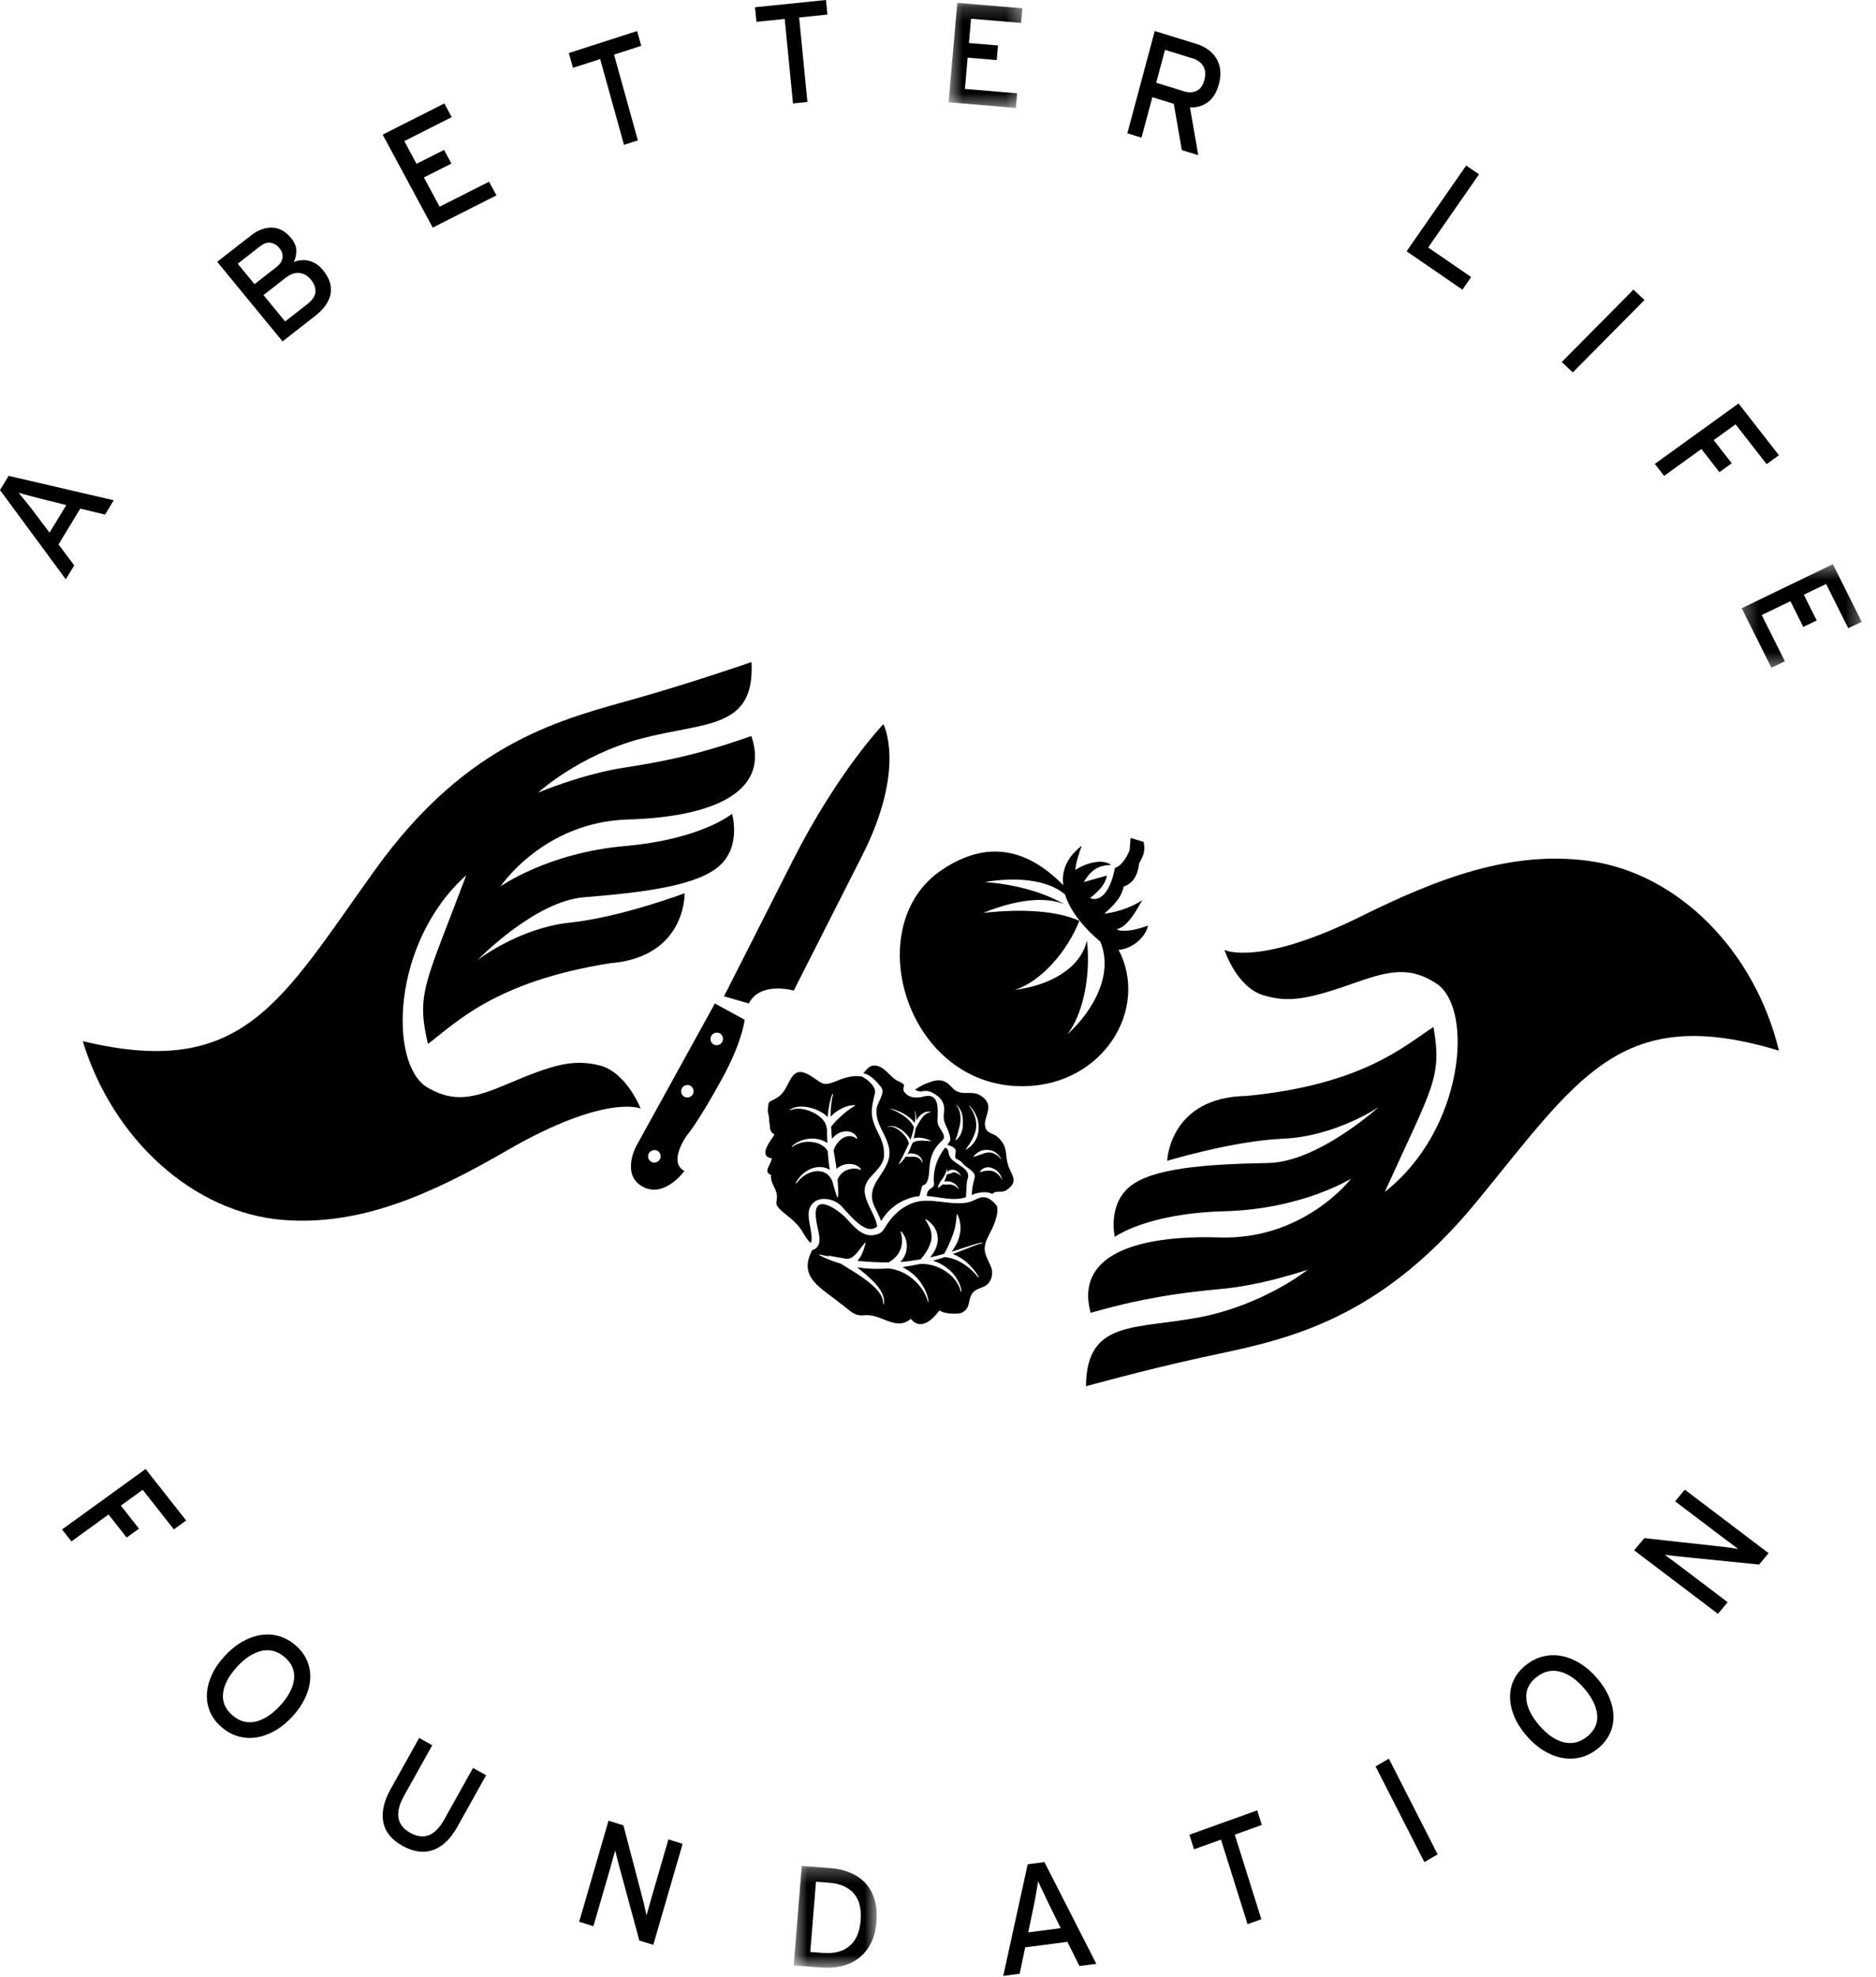 <?xml version="1.0" encoding="UTF-8"?>
<svg width="131px" height="138px" viewBox="0 0 131 138" version="1.1" xmlns="http://www.w3.org/2000/svg" xmlns:xlink="http://www.w3.org/1999/xlink">
    <title>A_Better_Life_Logo_Black</title>
    <defs>
        <polygon id="path-1" points="0.519 0.197 5.669 0.197 5.669 7.536 0.519 7.536"></polygon>
        <polygon id="path-3" points="0.287 0.389 8.667 0.389 8.667 7.617 0.287 7.617"></polygon>
        <polygon id="path-5" points="0.536 0.268 6.334 0.268 6.334 7.377 0.536 7.377"></polygon>
    </defs>
    <g id="Symbols" stroke="none" stroke-width="1" fill="none" fill-rule="evenodd">
        <g id="1---Nav/Primary/Button" transform="translate(-210, -26)">
            <g id="A_Better_Life_Logo_Black" transform="translate(210, 26)">
                <path d="M83.86,91.947 C88.325,91.054 91.316,88.641 91.316,88.641 C91.316,88.641 88.101,89.762 85.055,90.008 C80.967,90.386 78.448,91.004 76.16,91.654 C75.059,87.661 79.256,86.205 85.165,86.391 C91.077,86.575 94.348,82.285 94.348,82.285 C94.348,82.285 90.93,84.42 85.499,84.562 C80.066,84.706 77.847,86.351 77.847,86.351 C77.847,86.351 77.327,84.13 78.887,82.848 C80.444,81.567 84.035,81.277 88.553,81.193 C92.025,81.139 96.281,77.284 96.281,77.284 C96.281,77.284 93.267,79.334 89.626,79.495 C86.069,79.647 81.504,81.044 81.504,81.044 C81.504,81.044 81.648,76.602 87.041,76.512 C95.167,75.727 98.089,72.998 100.099,71.695 C100.716,75.266 100.029,75.855 96.7,83.211 C102.204,78.911 102.943,70.501 100.349,68.694 C98.522,67.471 97.081,67.746 94.723,68.577 C91.368,69.761 90.016,70.029 88.193,69.475 C86.326,68.879 85.506,66.323 85.506,66.323 C85.506,66.323 87.873,67.506 94.991,63.998 C100.47,61.279 105.592,59.352 110.998,60.111 C117.237,60.995 122.551,66.422 124.222,73.351 C113.154,69.992 110.226,75.248 103.064,83.955 C95.932,92.615 89.232,93.616 83.835,94.788 C79.916,95.645 75.833,96.778 75.833,96.778 C75.872,92.081 79.307,92.839 83.86,91.947" id="Fill-1" fill="#000000"></path>
                <path d="M44.784,51.559 C40.396,52.731 37.581,55.334 37.581,55.334 C37.581,55.334 40.706,54.012 43.72,53.57 C47.766,52.957 50.226,52.172 52.465,51.383 C53.81,55.322 49.726,57.045 43.832,57.213 C37.938,57.392 34.949,61.886 34.949,61.886 C34.949,61.886 38.222,59.546 43.618,59.068 C49.008,58.593 51.118,56.812 51.118,56.812 C51.118,56.812 51.768,59.017 50.299,60.389 C48.834,61.776 45.275,62.287 40.779,62.642 C37.334,62.908 33.335,67.036 33.335,67.036 C33.335,67.036 36.202,64.788 39.818,64.408 C43.346,64.04 47.806,62.361 47.806,62.361 C47.806,62.361 47.934,66.825 42.583,67.249 C34.54,68.526 31.804,71.443 29.883,72.881 C29.048,69.333 29.702,68.698 32.557,61.105 C27.342,65.77 27.127,74.243 29.817,75.903 C31.71,77.032 33.134,76.659 35.43,75.677 C38.685,74.294 40.019,73.936 41.865,74.378 C43.758,74.863 44.733,77.389 44.733,77.389 C44.733,77.389 42.304,76.338 35.44,80.295 C30.152,83.361 25.178,85.602 19.756,85.168 C13.5,84.661 7.87,79.54 5.778,72.687 C17.002,75.385 19.584,69.931 26.179,60.743 C32.729,51.625 39.332,50.208 44.634,48.701 C48.486,47.606 52.476,46.222 52.476,46.222 C52.729,50.934 49.264,50.387 44.784,51.559" id="Fill-3" fill="#000000"></path>
                <path d="M64.715,83.495 L64.723,83.495 C65.555,83.557 66.615,83.877 67.447,83.583 C67.494,83.146 67.458,82.645 67.578,82.264 C67.822,81.452 66.399,81.283 66.268,80.592 C66.205,80.232 66.146,80.169 65.987,80.126 C65.505,80.776 65.192,81.497 65.205,82.356 C65.213,82.664 65.289,82.782 65.035,82.948 C64.758,83.12 64.745,83.241 64.715,83.495 L64.715,83.495 Z M66.118,81.596 L66.144,81.596 C66.148,81.669 66.146,81.753 66.138,81.834 C66.17,81.794 66.21,81.76 66.251,81.731 C66.343,81.665 66.475,81.654 66.589,81.669 C66.713,81.687 66.816,81.75 66.898,81.812 C66.971,81.882 67.033,81.963 67.091,82.051 L67.068,82.062 C66.918,81.945 66.737,81.838 66.584,81.849 C66.498,81.86 66.437,81.907 66.355,81.934 C66.285,81.955 66.21,81.977 66.112,81.996 C66.086,82.117 66.047,82.231 65.996,82.338 C65.978,82.397 65.955,82.455 65.933,82.507 C65.964,82.496 65.996,82.481 66.037,82.473 C66.161,82.448 66.298,82.481 66.421,82.518 C66.541,82.562 66.659,82.624 66.752,82.709 C66.842,82.801 66.91,82.904 66.956,83.01 L66.939,83.02 C66.789,82.834 66.584,82.719 66.374,82.697 C66.268,82.679 66.161,82.709 66.053,82.702 C65.978,82.697 65.901,82.697 65.815,82.687 C65.733,82.782 65.632,82.866 65.505,82.926 L65.485,82.911 C65.516,82.779 65.574,82.664 65.626,82.558 C65.679,82.448 65.768,82.36 65.835,82.26 C65.964,82.059 66.083,81.838 66.118,81.596 L66.118,81.596 Z M61.531,75.904 C61.846,76.304 61.256,76.969 61.213,77.4 C61.104,78.461 61.838,79.086 62.062,80.067 C62.465,81.772 60.287,82.499 61.05,84.197 C61.213,84.549 61.402,84.899 61.531,85.248 C61.857,84.689 62.317,84.233 62.888,83.922 C63.303,83.694 63.746,83.55 64.202,83.503 C64.266,83.282 64.33,83.061 64.382,82.834 C64.397,82.801 64.419,82.76 64.459,82.749 C64.91,82.643 64.872,81.735 64.915,81.379 C64.984,80.831 65.101,80.422 65.454,79.975 C65.778,79.563 66.146,79.559 65.733,78.92 C65.647,78.773 65.491,78.56 65.475,78.388 C65.415,77.858 65.795,76.213 64.487,76.554 C64.016,76.683 63.439,76.671 63.129,76.205 C63.041,76.066 63.112,75.871 63.129,75.753 C63.112,75.724 63.097,75.702 63.069,75.68 C62.883,75.51 62.631,75.478 62.441,75.305 C61.995,74.956 61.576,74.28 60.884,74.404 C60.682,74.471 60.48,74.684 60.287,74.934 C60.553,74.96 60.991,75.198 61.531,75.904 L61.531,75.904 Z M62.667,77.547 C62.843,77.62 63.015,77.693 63.174,77.792 C63.432,77.954 63.683,78.149 63.879,78.398 C63.918,78.127 63.941,77.848 63.873,77.583 L63.898,77.572 C63.969,77.778 63.984,77.999 63.984,78.211 C64.06,78.098 64.137,77.987 64.234,77.892 C64.33,77.797 64.446,77.711 64.58,77.657 C64.715,77.597 64.863,77.594 64.992,77.634 L64.988,77.657 C64.723,77.679 64.543,77.84 64.397,78.031 C64.247,78.219 64.13,78.432 64.003,78.66 L63.941,78.773 C63.909,79.009 63.857,79.24 63.799,79.479 L63.819,79.468 C63.963,79.416 64.107,79.416 64.247,79.424 C64.532,79.453 64.792,79.53 65.028,79.655 L65.024,79.67 C64.758,79.655 64.494,79.626 64.24,79.636 C64.001,79.655 63.755,79.696 63.683,79.872 C63.602,80.092 63.523,80.298 63.409,80.504 C63.391,80.527 63.377,80.552 63.353,80.581 C63.409,80.559 63.467,80.541 63.514,80.53 C63.651,80.496 63.795,80.537 63.93,80.574 C64.068,80.614 64.19,80.699 64.279,80.806 C64.369,80.908 64.419,81.037 64.419,81.169 L64.392,81.177 C64.33,80.923 64.107,80.783 63.882,80.762 C63.767,80.742 63.651,80.762 63.535,80.762 C63.449,80.762 63.352,80.754 63.25,80.75 C63.117,80.944 62.953,81.136 62.762,81.295 L62.749,81.283 C62.906,80.978 63.066,80.699 63.204,80.394 C63.288,80.21 63.385,80.02 63.467,79.831 C63.439,79.688 63.365,79.549 63.28,79.416 C63.183,79.274 63.066,79.145 62.936,79.031 C62.803,78.92 62.663,78.807 62.508,78.741 C62.349,78.667 62.162,78.622 61.995,78.689 L61.986,78.667 C62.158,78.583 62.36,78.608 62.53,78.667 C62.708,78.73 62.869,78.817 63.015,78.928 C63.164,79.041 63.297,79.171 63.417,79.313 C63.477,79.395 63.533,79.476 63.578,79.559 C63.589,79.541 63.598,79.519 63.6,79.508 C63.695,79.24 63.769,78.968 63.825,78.696 L63.808,78.667 C63.663,78.358 63.387,78.104 63.101,77.892 C62.951,77.792 62.796,77.701 62.637,77.62 C62.476,77.532 62.302,77.451 62.123,77.421 L62.126,77.41 C62.317,77.41 62.497,77.477 62.667,77.547 L62.667,77.547 Z M64.392,76.19 C64.82,76.08 65.155,76.278 65.485,76.529 C65.885,76.841 65.987,77.253 65.914,77.715 C65.817,78.376 66.138,78.616 66.29,79.178 C66.343,79.38 66.427,79.582 66.261,79.777 C66.225,79.825 66.187,79.868 66.148,79.92 C66.372,79.99 66.615,80.081 66.707,80.236 C66.819,80.422 66.582,80.816 66.795,80.912 C67.022,81.014 67.108,81.069 67.276,81.276 C67.508,81.562 68.197,81.782 68.051,82.264 C67.94,82.643 67.869,83.029 67.856,83.422 C68.337,83.231 68.885,83.146 69.291,83.352 C69.304,83.345 69.317,83.326 69.334,83.319 C69.62,83.084 69.919,83.293 70.245,83.112 C71.222,82.473 70.595,82.018 70.396,81.338 C70.162,80.625 70.411,80.148 69.777,79.486 C69.328,78.997 68.825,79.229 68.771,78.476 C68.799,77.792 69.47,77.08 68.445,76.469 C67.759,76.066 67.092,76.624 66.462,75.904 C65.841,75.198 65.299,75.371 64.427,75.753 C64.255,75.849 64.068,75.948 63.898,76.08 C64.085,76.175 64.259,76.231 64.392,76.19 L64.392,76.19 Z M69.768,81.901 C69.871,82.036 69.934,82.179 69.984,82.334 L69.963,82.338 C69.813,82.07 69.58,81.834 69.298,81.753 C69.16,81.713 69.02,81.731 68.875,81.735 C68.734,81.75 68.599,81.776 68.442,81.838 L68.423,81.824 C68.498,81.657 68.666,81.555 68.842,81.507 C69.025,81.463 69.209,81.507 69.366,81.584 C69.53,81.654 69.665,81.772 69.768,81.901 L69.768,81.901 Z M68.41,80.383 C68.588,80.287 68.799,80.262 68.996,80.284 C69.197,80.287 69.394,80.361 69.551,80.479 C69.704,80.599 69.82,80.75 69.905,80.908 L69.885,80.919 C69.777,80.776 69.637,80.658 69.485,80.57 C69.334,80.486 69.162,80.446 68.996,80.456 C68.825,80.467 68.666,80.541 68.503,80.592 C68.339,80.644 68.175,80.72 67.985,80.772 L67.97,80.762 C68.079,80.599 68.238,80.467 68.41,80.383 L68.41,80.383 Z M67.692,77.183 C67.89,77.392 68.062,77.634 68.18,77.903 C68.297,78.171 68.355,78.476 68.339,78.773 C68.331,79.082 68.256,79.39 68.092,79.644 C67.931,79.905 67.71,80.133 67.439,80.262 L67.424,80.25 C67.609,80.015 67.764,79.784 67.89,79.537 C68.012,79.291 68.121,79.038 68.158,78.759 C68.187,78.491 68.161,78.211 68.071,77.943 C67.985,77.679 67.844,77.425 67.669,77.201 L67.692,77.183 Z M66.795,77.135 C66.967,77.275 67.082,77.484 67.157,77.701 C67.221,77.914 67.24,78.146 67.24,78.369 C67.235,78.6 67.23,78.825 67.145,79.041 C67.061,79.259 66.939,79.476 66.73,79.604 L66.713,79.582 C66.816,79.384 66.87,79.181 66.918,78.979 C66.964,78.773 67.033,78.571 67.055,78.358 C67.078,78.149 67.078,77.936 67.039,77.73 C67.003,77.517 66.924,77.308 66.778,77.157 L66.795,77.135 Z M56.617,84.182 C57.054,83.473 58.114,83.634 58.661,84.112 C59.133,84.535 60.409,86.375 61.254,85.623 C61.104,84.527 59.819,83.413 60.667,82.326 C61.043,81.849 61.679,81.368 61.729,80.714 C61.771,80.081 61.572,79.582 61.297,79.041 C60.723,77.925 60.822,77.451 61.097,76.308 C61.202,75.882 60.568,75.32 60.135,75.136 C60.135,75.139 60.126,75.139 60.126,75.147 C59.562,75.066 58.976,75.225 58.452,75.456 C57.501,75.842 57.501,75.699 56.719,75.18 C55.128,74.107 55.274,75.871 54.404,76.54 C53.682,77.054 53.641,76.671 53.618,77.638 C53.659,77.679 53.74,78.252 53.706,78.285 C53.822,78.678 53.642,78.935 54.083,79.211 C53.803,79.655 52.907,80.72 53.902,80.872 C53.835,81.305 53.259,81.824 53.85,82.029 C53.749,82.496 54.159,82.881 54.241,83.381 C54.321,84.024 53.962,83.962 54.596,84.557 C55.264,85.115 55.672,85.354 56.126,86.137 C56.314,86.46 56.467,86.662 56.63,86.784 C56.847,86.042 56.179,84.887 56.617,84.182 L56.617,84.182 Z M58.114,82.441 L58.089,82.389 C57.986,82.176 57.825,81.988 57.618,81.882 C57.41,81.772 57.155,81.735 56.909,81.776 C56.396,81.849 55.915,82.179 55.603,82.632 L55.563,82.602 C55.685,82.356 55.863,82.125 56.08,81.934 C56.304,81.753 56.561,81.596 56.854,81.526 C57.142,81.452 57.472,81.452 57.762,81.577 C57.825,81.603 57.887,81.635 57.946,81.665 C57.863,81.243 57.831,80.809 57.803,80.372 C57.708,80.195 57.56,80.049 57.38,79.946 C57.189,79.825 56.953,79.758 56.717,79.729 C56.476,79.7 56.231,79.71 55.99,79.766 C55.749,79.828 55.515,79.924 55.315,80.081 L55.285,80.049 C55.458,79.857 55.7,79.718 55.949,79.626 C56.2,79.537 56.467,79.486 56.734,79.486 C57.006,79.49 57.277,79.541 57.533,79.662 C57.618,79.7 57.698,79.751 57.774,79.806 C57.758,79.486 57.752,79.166 57.752,78.854 L57.687,78.571 C57.631,78.369 57.49,78.177 57.309,78.017 C57.126,77.855 56.909,77.723 56.675,77.62 C56.437,77.517 56.192,77.443 55.934,77.41 C55.677,77.388 55.406,77.4 55.18,77.52 L55.152,77.484 C55.371,77.314 55.667,77.256 55.945,77.256 C56.219,77.256 56.501,77.304 56.766,77.388 C57.03,77.465 57.288,77.594 57.526,77.755 C57.618,77.829 57.708,77.903 57.793,77.987 C57.844,77.443 57.925,76.892 58.121,76.374 L58.175,76.392 C58.037,76.904 58.001,77.433 58.007,77.958 C58.164,77.785 58.343,77.634 58.551,77.509 C58.727,77.41 58.914,77.314 59.101,77.253 C59.292,77.189 59.499,77.146 59.701,77.157 L59.713,77.193 C59.372,77.388 59.082,77.608 58.807,77.855 C58.673,77.973 58.544,78.094 58.416,78.219 C58.291,78.348 58.175,78.476 58.068,78.616 L58.035,78.667 C58.05,78.945 58.068,79.229 58.098,79.508 C58.229,79.339 58.4,79.188 58.596,79.093 C58.831,78.99 59.101,78.945 59.352,79.015 C59.601,79.075 59.812,79.265 59.864,79.486 L59.825,79.511 C59.662,79.365 59.481,79.306 59.301,79.313 C59.129,79.317 58.957,79.39 58.815,79.479 C58.673,79.582 58.544,79.706 58.441,79.85 C58.342,79.986 58.26,80.144 58.214,80.321 C58.278,80.754 58.364,81.177 58.415,81.606 C58.57,81.452 58.77,81.357 58.97,81.298 C59.183,81.25 59.41,81.25 59.616,81.295 C59.825,81.349 60.027,81.463 60.126,81.647 L60.091,81.68 C59.924,81.596 59.754,81.574 59.582,81.584 C59.415,81.596 59.251,81.635 59.107,81.699 C58.957,81.76 58.833,81.856 58.733,81.963 C58.629,82.07 58.547,82.191 58.493,82.338 L58.486,82.348 C58.493,82.462 58.504,82.562 58.512,82.664 C58.529,82.965 58.544,83.271 58.512,83.583 L58.463,83.598 C58.332,83.215 58.214,82.834 58.114,82.441 L58.114,82.441 Z M67.923,90.259 C68.322,89.781 68.948,90.017 69.227,89.22 C69.394,88.598 69.136,88.356 68.905,87.787 C68.445,86.799 69.202,86.236 69.517,85.178 C69.628,84.825 69.693,84.506 69.618,84.197 C68.996,83.4 68.537,83.547 68.168,83.72 C67.959,83.826 67.771,83.91 67.542,83.954 C66.286,84.189 64.887,83.528 63.688,84.005 C62.777,84.37 62.225,84.983 61.739,85.792 C61.557,86.111 61.26,86.199 60.925,86.236 C60.158,86.313 59.522,85.527 59.082,85.038 C58.701,84.619 57.037,83.336 56.963,84.631 C56.942,85.046 57.04,85.438 57.12,85.836 C57.195,86.218 57.458,87.055 56.708,87.283 L56.698,87.312 C55.711,89.205 57.37,89.914 58.673,90.99 C58.935,91.163 59.228,91.443 59.49,91.619 C60.156,92.026 60.255,91.7 60.962,91.865 C61.846,92.049 62.74,92.824 63.6,92.074 C64.311,92.953 65.179,92.068 65.606,91.479 C65.869,91.722 66.819,91.77 67.149,91.652 C67.838,91.313 67.538,90.737 67.923,90.259 L67.923,90.259 Z M68.313,89.194 C68.18,89.013 68.015,88.838 67.85,88.68 C67.684,88.525 67.498,88.378 67.308,88.26 C66.93,88.003 66.503,87.827 66.062,87.776 L65.955,87.76 C65.922,87.764 65.885,87.787 65.858,87.802 C65.621,87.868 65.384,87.941 65.149,88.015 C65.544,88.132 65.901,88.338 66.211,88.587 C66.462,88.793 66.676,89.025 66.829,89.301 C66.997,89.561 67.113,89.862 67.141,90.171 L67.094,90.174 C66.956,89.591 66.556,89.109 66.065,88.775 C65.578,88.441 64.998,88.249 64.419,88.239 L64.266,88.239 C63.857,88.326 63.445,88.4 63.024,88.459 C63.365,88.635 63.683,88.864 63.945,89.124 C64.19,89.367 64.38,89.646 64.543,89.94 C64.693,90.238 64.809,90.557 64.842,90.888 L64.798,90.895 C64.723,90.579 64.574,90.289 64.403,90.024 C64.225,89.756 64.003,89.514 63.761,89.311 C63.286,88.897 62.697,88.628 62.07,88.555 C61.385,88.598 60.687,88.598 60.004,88.495 C59.949,88.495 59.898,88.485 59.844,88.473 C59.874,88.495 59.9,88.525 59.936,88.544 C60.214,88.768 60.487,88.988 60.742,89.227 C61.006,89.47 61.254,89.733 61.45,90.028 C61.642,90.329 61.797,90.693 61.714,91.046 L61.668,91.042 C61.694,90.693 61.52,90.384 61.311,90.124 C61.092,89.867 60.83,89.646 60.562,89.432 C60.289,89.227 60.004,89.025 59.713,88.838 C59.417,88.657 59.122,88.481 58.822,88.29 L58.701,88.217 C58.175,88.066 57.671,87.868 57.189,87.614 L57.21,87.577 C57.453,87.632 57.692,87.677 57.936,87.724 L57.803,87.651 L59.02,87.868 C59.152,87.897 59.264,87.89 59.384,87.838 C59.503,87.794 59.619,87.687 59.735,87.577 C59.851,87.463 59.954,87.328 60.061,87.184 C60.171,87.048 60.276,86.901 60.4,86.761 L60.444,86.784 C60.352,87.133 60.255,87.485 60.042,87.808 C59.992,87.886 59.936,87.959 59.87,88.025 C59.931,88.029 60.001,88.037 60.061,88.044 C60.721,88.099 61.385,88.143 62.049,88.132 C62.41,87.926 62.7,87.644 62.857,87.28 C63.022,86.901 63.032,86.453 62.888,85.994 L62.934,85.972 C63.273,86.324 63.411,86.89 63.269,87.411 C63.199,87.662 63.064,87.912 62.869,88.106 C62.893,88.106 62.912,88.106 62.936,88.099 C63.387,88.066 63.834,87.996 64.288,87.919 L64.295,87.912 C64.472,87.709 64.629,87.497 64.758,87.269 C64.882,87.04 64.979,86.819 65.028,86.581 C65.073,86.346 65.056,86.111 64.984,85.865 C64.904,85.623 64.768,85.387 64.616,85.152 L64.646,85.115 C64.893,85.262 65.116,85.464 65.276,85.736 C65.431,85.994 65.51,86.313 65.48,86.641 C65.448,86.96 65.325,87.25 65.155,87.504 C65.095,87.603 65.024,87.695 64.943,87.787 C65.225,87.717 65.51,87.654 65.785,87.577 C65.835,87.567 65.881,87.548 65.933,87.53 L65.946,87.504 C66.069,87.29 66.183,87.078 66.276,86.846 C66.372,86.633 66.462,86.409 66.541,86.188 C66.621,85.972 66.685,85.751 66.723,85.512 C66.771,85.284 66.788,85.038 66.807,84.785 L66.853,84.781 C66.967,85.005 67.043,85.262 67.061,85.524 C67.091,85.784 67.061,86.063 66.99,86.313 C66.924,86.581 66.816,86.824 66.681,87.04 C66.608,87.161 66.537,87.272 66.462,87.386 C66.702,87.312 66.945,87.228 67.183,87.151 C67.652,87.008 68.11,86.824 68.599,86.739 L68.602,86.784 C68.139,86.901 67.692,87.111 67.231,87.283 C67.007,87.372 66.771,87.467 66.541,87.548 C66.874,87.677 67.175,87.864 67.447,88.077 C67.813,88.396 68.127,88.76 68.354,89.176 L68.313,89.194 Z" id="Fill-5" fill="#000000"></path>
                <path d="M44.879,82.846 C46.397,83.677 47.779,81.764 47.779,81.764 L47.782,81.746 C46.616,81.108 47.968,79.264 47.968,79.264 C47.968,79.264 48.701,78.437 50.394,75.357 C51.836,72.756 52,71.193 52,71.193 L49.92,70.056 L44.415,80.04 C44.415,80.04 43.354,82.019 44.879,82.846 M49.675,72.311 C49.796,72.104 50.064,72.03 50.27,72.144 C50.482,72.268 50.547,72.538 50.432,72.745 C50.305,72.957 50.037,73.029 49.828,72.913 C49.621,72.796 49.552,72.523 49.675,72.311 M47.619,75.966 C47.743,75.758 48.01,75.686 48.223,75.802 C48.422,75.93 48.497,76.192 48.375,76.408 C48.256,76.608 47.987,76.681 47.779,76.564 C47.571,76.447 47.499,76.174 47.619,75.966 M45.316,80.507 C45.442,80.306 45.71,80.223 45.918,80.343 C46.124,80.467 46.193,80.733 46.075,80.94 C45.949,81.152 45.681,81.229 45.475,81.108 C45.265,80.988 45.192,80.722 45.316,80.507" id="Fill-7" fill="#000000"></path>
                <path d="M55.363,60.072 C58.524,53.838 61.685,50.556 61.685,50.556 C61.685,50.556 63.317,53.6 60.194,59.755 L55.428,69.155 C55.428,69.155 53.085,68.48 52.291,70.056 L50.556,69.556 L50.706,69.261 L50.926,68.83 L55.363,60.072 Z" id="Fill-9" fill="#000000"></path>
                <path d="M71.537,75.832 C77.047,75.73 80.268,70.444 78.112,66.31 C79.017,66.265 79.992,65.457 80.167,64.62 C79.46,64.863 78.826,65.053 78.121,64.949 L77.978,64.863 C78.744,64.751 79.429,63.424 79.762,62.845 C79.263,63.185 78.274,63.652 77.111,63.79 C77.662,63.293 78.318,62.706 78.46,61.894 C79.104,61.678 79.444,61.147 79.544,60.276 C79.877,59.697 79.977,59.372 79.86,58.777 L78.949,58.5 L78.878,59.372 C78.598,60.022 78.236,60.481 77.851,60.598 C77.598,61.992 76.954,63.035 76.115,62.699 C76.789,62.175 77.223,61.659 77.288,61.128 L75.684,61.58 C76.191,60.706 76.767,60.384 77.593,60.392 C76.97,59.902 75.764,60.287 75.087,60.732 C75.149,60.153 75.331,59.599 75.543,59.042 C74.476,59.861 74.112,60.825 74.249,61.801 C71.527,59.031 68.645,58.69 65.554,60.882 C60.005,64.934 63.413,75.988 71.537,75.832 M70.859,69.11 C72.742,68.508 74.542,66.384 75.37,64.287 C73.839,63.592 71.411,63.424 68.661,63.734 C70.947,62.803 72.997,62.56 74.339,63.139 C72.616,62.137 70.439,61.693 68.762,61.58 C70.991,61.196 73.192,61.428 74.37,62.444 C74.73,63.614 75.695,64.784 76.833,65.738 C77.75,67.932 76.455,70.452 74.536,72.213 C75.706,70.673 76.161,67.977 75.902,65.663 C75.428,67.674 73.205,68.811 70.859,69.11" id="Fill-11" fill="#000000"></path>
                <path d="M7.337,35.925 L5.604,35.508 L4.086,38.009 L5.184,39.471 L4.594,40.444 L0,34.213 L0.602,33.222 L7.944,34.925 L7.337,35.925 Z M2.956,34.844 C2.826,34.808 2.681,34.77 2.522,34.73 C2.362,34.691 2.204,34.65 2.047,34.607 C1.889,34.564 1.743,34.525 1.609,34.49 C1.475,34.455 1.37,34.426 1.297,34.401 C1.349,34.461 1.419,34.546 1.508,34.656 C1.597,34.765 1.693,34.884 1.796,35.01 C1.898,35.138 2.004,35.269 2.113,35.405 C2.221,35.54 2.318,35.665 2.4,35.778 L3.459,37.188 L4.63,35.26 L2.956,34.844 Z" id="Fill-13" fill="#000000"></path>
                <path d="M22.538,18.84 C23.004,19.407 23.186,19.964 23.084,20.514 C22.982,21.063 22.619,21.58 21.994,22.067 L19.73,23.833 L15.167,18.279 L17.512,16.449 C18.012,16.06 18.509,15.874 19.005,15.89 C19.5,15.907 19.941,16.15 20.326,16.62 C20.561,16.905 20.683,17.189 20.69,17.474 C20.699,17.757 20.642,18.029 20.52,18.289 C20.659,18.233 20.812,18.193 20.98,18.172 C21.147,18.15 21.32,18.156 21.499,18.19 C21.677,18.225 21.856,18.294 22.035,18.398 C22.214,18.502 22.381,18.649 22.538,18.84 M19.517,17.326 C19.349,17.121 19.147,16.996 18.914,16.949 C18.68,16.903 18.419,16.992 18.131,17.217 L16.6,18.411 L17.774,19.839 L19.304,18.645 C19.445,18.535 19.55,18.421 19.618,18.303 C19.686,18.185 19.725,18.069 19.733,17.955 C19.741,17.841 19.726,17.729 19.687,17.622 C19.647,17.514 19.591,17.416 19.517,17.326 M21.713,19.526 C21.478,19.241 21.206,19.084 20.898,19.055 C20.59,19.027 20.272,19.139 19.947,19.394 L18.399,20.601 L19.912,22.442 L21.435,21.254 C21.815,20.957 22.013,20.664 22.028,20.374 C22.044,20.084 21.939,19.802 21.713,19.526" id="Fill-15" fill="#000000"></path>
                <polygon id="Fill-17" fill="#000000" points="30.217 15.889 26.722 9.399 31.028 7.222 31.542 8.178 28.232 9.851 29.086 11.436 31.009 10.464 31.523 11.419 29.6 12.391 30.698 14.431 34.152 12.685 34.667 13.64"></polygon>
                <polygon id="Fill-19" fill="#000000" points="42.878 3.812 44.541 9.799 43.573 10.111 41.909 4.124 40.009 4.735 39.722 3.702 44.491 2.167 44.778 3.199"></polygon>
                <polygon id="Fill-21" fill="#000000" points="55.803 1.219 56.381 7.119 55.374 7.222 54.796 1.322 52.822 1.523 52.722 0.506 57.678 0 57.778 1.018"></polygon>
                <g id="Group-25" transform="translate(65.722, 0)">
                    <mask id="mask-2" fill="white">
                        <use xlink:href="#path-1"></use>
                    </mask>
                    <g id="Clip-24"></g>
                    <polygon id="Fill-23" fill="#000000" mask="url(#mask-2)" points="0.519 7.141 1.124 0.197 5.669 0.579 5.58 1.601 2.086 1.307 1.937 3.003 3.967 3.174 3.878 4.196 1.848 4.025 1.658 6.207 5.304 6.514 5.215 7.536"></polygon>
                </g>
                <path d="M85.119,5.858 C84.965,6.436 84.71,6.858 84.358,7.125 C84.005,7.392 83.584,7.516 83.095,7.497 L83.674,10.833 L82.526,10.479 L81.965,7.248 L80.467,6.786 L79.71,9.611 L78.722,9.307 L80.634,2.167 L83.552,3.067 C83.843,3.156 84.105,3.283 84.339,3.447 C84.572,3.612 84.765,3.811 84.915,4.044 C85.064,4.278 85.161,4.547 85.203,4.851 C85.245,5.155 85.218,5.49 85.119,5.858 M84.103,5.578 C84.204,5.204 84.177,4.886 84.025,4.625 C83.872,4.365 83.626,4.182 83.285,4.077 L81.351,3.481 L80.738,5.776 L82.67,6.372 C83.005,6.475 83.301,6.466 83.56,6.343 C83.818,6.221 84,5.965 84.103,5.578" id="Fill-26" fill="#000000"></path>
                <polygon id="Fill-28" fill="#000000" points="98.222 17.544 102.383 11.556 103.278 12.171 99.729 17.278 102.731 19.341 102.12 20.222"></polygon>
                <polygon id="Fill-30" fill="#000000" points="109.056 25.277 114.06 20.222 114.833 20.945 109.828 26"></polygon>
                <polygon id="Fill-32" fill="#000000" points="121.194 29.623 119.665 30.727 120.925 32.342 120.064 32.962 118.805 31.347 116.207 33.222 115.556 32.386 121.403 28.167 124.222 31.782 123.362 32.403"></polygon>
                <g id="Group-36" transform="translate(121.333, 39)">
                    <mask id="mask-4" fill="white">
                        <use xlink:href="#path-3"></use>
                    </mask>
                    <g id="Clip-35"></g>
                    <polygon id="Fill-34" fill="#000000" mask="url(#mask-4)" points="0.287 3.462 6.656 0.389 8.667 4.41 7.73 4.862 6.183 1.77 4.628 2.521 5.526 4.317 4.589 4.769 3.691 2.973 1.688 3.939 3.302 7.165 2.366 7.617"></polygon>
                </g>
                <polygon id="Fill-37" fill="#000000" points="9.964 104.009 8.439 105.113 9.704 106.72 8.845 107.341 7.58 105.734 4.988 107.611 4.333 106.779 10.168 102.556 13 106.153 12.142 106.774"></polygon>
                <path d="M20.458,119.793 C20.077,120.216 19.672,120.552 19.244,120.803 C18.816,121.054 18.384,121.215 17.948,121.29 C17.511,121.364 17.081,121.343 16.658,121.227 C16.235,121.11 15.84,120.894 15.472,120.578 C15.105,120.261 14.837,119.906 14.669,119.512 C14.501,119.118 14.427,118.705 14.448,118.273 C14.469,117.84 14.58,117.401 14.781,116.954 C14.981,116.508 15.272,116.074 15.654,115.651 C16.03,115.235 16.433,114.9 16.863,114.646 C17.294,114.393 17.727,114.229 18.164,114.155 C18.6,114.081 19.029,114.101 19.449,114.215 C19.87,114.329 20.264,114.543 20.631,114.861 C20.998,115.177 21.268,115.533 21.438,115.929 C21.609,116.325 21.684,116.739 21.663,117.173 C21.643,117.605 21.531,118.046 21.327,118.495 C21.124,118.944 20.835,119.377 20.458,119.793 M19.591,119.046 C20.153,118.424 20.468,117.817 20.534,117.226 C20.601,116.636 20.383,116.125 19.881,115.693 C19.384,115.264 18.84,115.119 18.25,115.257 C17.659,115.396 17.083,115.776 16.521,116.399 C15.958,117.022 15.644,117.628 15.577,118.219 C15.511,118.808 15.726,119.318 16.223,119.746 C16.725,120.18 17.271,120.327 17.862,120.188 C18.453,120.049 19.029,119.669 19.591,119.046" id="Fill-39" fill="#000000"></path>
                <path d="M30.236,129.158 C29.579,129.387 28.866,129.288 28.099,128.86 C27.337,128.437 26.892,127.882 26.763,127.197 C26.635,126.512 26.807,125.745 27.281,124.898 L29.269,121.333 L30.183,121.842 L28.21,125.379 C27.883,125.964 27.755,126.474 27.826,126.909 C27.896,127.343 28.165,127.69 28.631,127.949 C29.12,128.221 29.562,128.277 29.956,128.118 C30.351,127.957 30.706,127.594 31.023,127.025 L33.03,123.427 L33.944,123.935 L31.947,127.517 C31.463,128.383 30.893,128.93 30.236,129.158" id="Fill-41" fill="#000000"></path>
                <path d="M44.646,135.475 L43.217,130.205 C43.172,130.044 43.124,129.861 43.074,129.654 C43.024,129.449 42.987,129.29 42.963,129.181 C42.943,129.247 42.913,129.352 42.872,129.493 C42.832,129.635 42.789,129.786 42.745,129.948 C42.701,130.11 42.657,130.271 42.611,130.428 C42.565,130.587 42.528,130.715 42.499,130.816 L41.437,134.474 L40.444,134.165 L42.492,127.111 L43.533,127.436 L44.871,132.545 C44.895,132.633 44.921,132.732 44.948,132.843 C44.976,132.955 45.002,133.067 45.025,133.181 C45.049,133.294 45.072,133.399 45.094,133.494 C45.116,133.588 45.133,133.663 45.145,133.718 C45.165,133.651 45.196,133.545 45.237,133.401 C45.28,133.257 45.322,133.101 45.367,132.936 C45.412,132.77 45.458,132.607 45.504,132.445 C45.551,132.285 45.589,132.153 45.619,132.052 L46.675,128.414 L47.667,128.724 L45.619,135.778 L44.646,135.475 Z" id="Fill-43" fill="#000000"></path>
                <g id="Group-47" transform="translate(54.889, 130)">
                    <mask id="mask-6" fill="white">
                        <use xlink:href="#path-5"></use>
                    </mask>
                    <g id="Clip-46"></g>
                    <path d="M6.315,4.152 C6.266,4.767 6.129,5.286 5.904,5.709 C5.678,6.131 5.393,6.471 5.046,6.728 C4.7,6.985 4.309,7.164 3.875,7.265 C3.441,7.366 2.986,7.399 2.51,7.363 L0.536,7.215 L1.097,0.268 L3.071,0.415 C3.554,0.451 4.005,0.551 4.425,0.716 C4.845,0.88 5.202,1.114 5.496,1.419 C5.791,1.725 6.013,2.102 6.164,2.552 C6.315,3.003 6.365,3.536 6.315,4.152 M5.21,4.069 C5.239,3.707 5.221,3.372 5.155,3.065 C5.089,2.759 4.967,2.49 4.787,2.258 C4.608,2.026 4.369,1.839 4.071,1.697 C3.773,1.555 3.41,1.468 2.982,1.437 L2.09,1.37 L1.693,6.274 L2.585,6.34 C3.013,6.372 3.386,6.34 3.704,6.244 C4.021,6.149 4.286,5.999 4.501,5.796 C4.716,5.594 4.881,5.346 4.995,5.053 C5.108,4.76 5.18,4.432 5.21,4.069" id="Fill-45" fill="#000000" mask="url(#mask-6)"></path>
                </g>
                <path d="M75.378,137.255 L74.534,135.569 L71.589,135.95 L71.202,137.796 L70.056,137.944 L71.764,130.151 L72.932,130 L76.556,137.103 L75.378,137.255 Z M73.265,132.975 C73.206,132.846 73.138,132.703 73.061,132.547 C72.984,132.391 72.909,132.235 72.836,132.078 C72.763,131.922 72.695,131.777 72.631,131.645 C72.569,131.512 72.522,131.408 72.491,131.333 C72.48,131.414 72.462,131.526 72.437,131.67 C72.413,131.815 72.385,131.969 72.357,132.135 C72.328,132.301 72.298,132.473 72.268,132.649 C72.237,132.827 72.204,132.987 72.172,133.127 L71.799,134.906 L74.07,134.612 L73.265,132.975 Z" id="Fill-48" fill="#000000"></path>
                <polygon id="Fill-50" fill="#000000" points="86.224 128.084 88.078 133.988 87.116 134.333 85.262 128.43 83.375 129.107 83.056 128.088 87.791 126.389 88.111 127.407"></polygon>
                <polygon id="Fill-52" fill="#000000" points="99.462 130 96.056 123.32 96.983 122.778 100.389 129.458"></polygon>
                <path d="M111.557,117.201 C111.924,117.635 112.2,118.076 112.384,118.527 C112.569,118.978 112.663,119.418 112.667,119.849 C112.67,120.279 112.578,120.688 112.39,121.075 C112.202,121.461 111.917,121.805 111.535,122.106 C111.152,122.406 110.747,122.604 110.319,122.702 C109.89,122.799 109.459,122.803 109.022,122.713 C108.585,122.623 108.157,122.446 107.735,122.18 C107.314,121.915 106.921,121.566 106.554,121.132 C106.192,120.704 105.917,120.263 105.73,119.81 C105.544,119.356 105.448,118.915 105.445,118.484 C105.441,118.054 105.531,117.646 105.717,117.262 C105.902,116.877 106.185,116.534 106.568,116.234 C106.95,115.933 107.358,115.734 107.788,115.634 C108.219,115.534 108.653,115.53 109.089,115.62 C109.527,115.71 109.956,115.889 110.38,116.156 C110.803,116.424 111.195,116.772 111.557,117.201 M110.654,117.91 C110.113,117.271 109.548,116.87 108.959,116.711 C108.37,116.551 107.814,116.677 107.29,117.088 C106.772,117.494 106.536,117.992 106.58,118.58 C106.623,119.169 106.916,119.783 107.457,120.423 C107.999,121.062 108.563,121.462 109.152,121.622 C109.742,121.781 110.295,121.658 110.812,121.252 C111.336,120.841 111.575,120.341 111.532,119.753 C111.489,119.164 111.195,118.55 110.654,117.91" id="Fill-54" fill="#000000"></path>
                <path d="M122.835,109.228 L117.31,108.669 C117.141,108.654 116.95,108.632 116.736,108.605 C116.523,108.577 116.359,108.555 116.246,108.539 C116.302,108.581 116.387,108.646 116.505,108.735 C116.622,108.823 116.748,108.917 116.885,109.016 C117.02,109.114 117.154,109.214 117.284,109.313 C117.416,109.412 117.523,109.493 117.606,109.557 L120.641,111.855 L119.962,112.667 L114.111,108.234 L114.823,107.383 L120.161,107.969 C120.253,107.979 120.357,107.99 120.473,108.004 C120.589,108.019 120.704,108.035 120.821,108.054 C120.937,108.072 121.045,108.088 121.142,108.103 C121.24,108.115 121.317,108.127 121.375,108.134 C121.318,108.093 121.23,108.026 121.11,107.936 C120.991,107.845 120.861,107.749 120.723,107.648 C120.584,107.548 120.448,107.446 120.314,107.344 C120.181,107.243 120.071,107.162 119.988,107.098 L116.971,104.812 L117.649,104 L123.5,108.432 L122.835,109.228 Z" id="Fill-56" fill="#000000"></path>
            </g>
        </g>
    </g>
</svg>